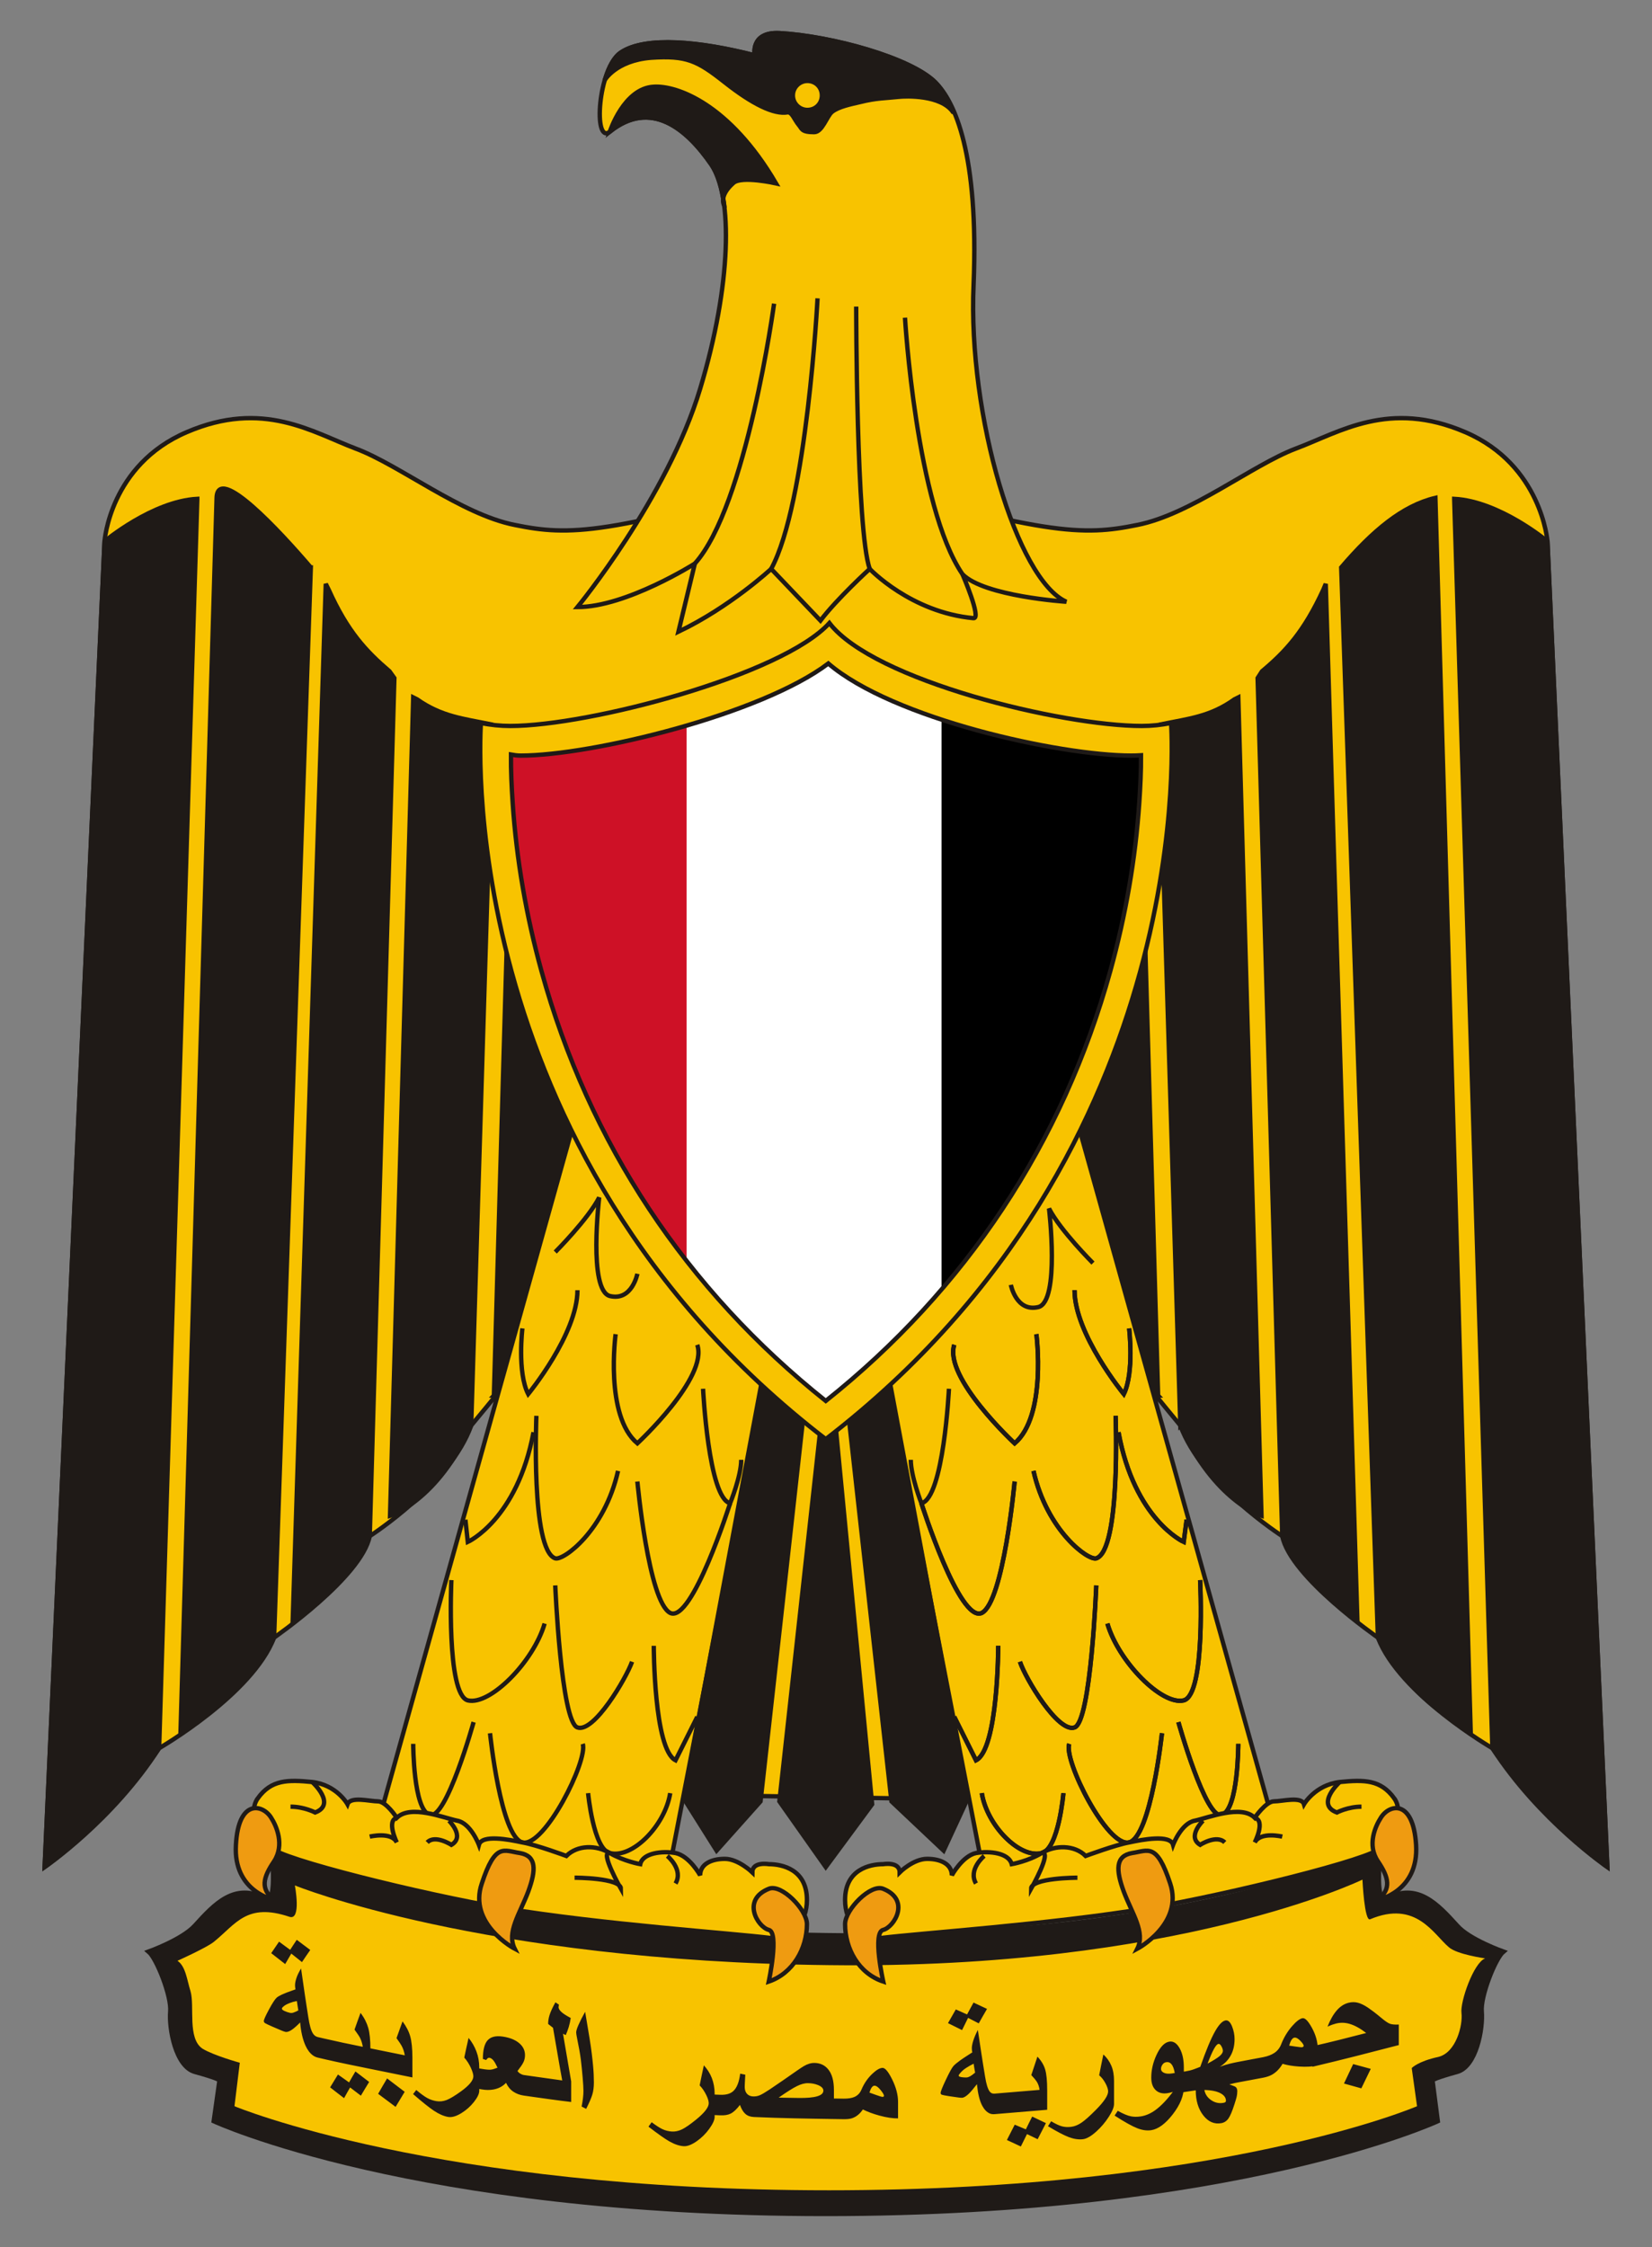 <?xml version="1.0" encoding="UTF-8"?>
<!DOCTYPE svg PUBLIC "-//W3C//DTD SVG 1.1//EN" "http://www.w3.org/Graphics/SVG/1.1/DTD/svg11.dtd">
<!-- Creator: CorelDRAW -->
<svg xmlns="http://www.w3.org/2000/svg" xml:space="preserve" width="125mm" height="170mm" shape-rendering="geometricPrecision" text-rendering="geometricPrecision" image-rendering="optimizeQuality" fill-rule="evenodd" clip-rule="evenodd"
viewBox="0 0 1.25e+007 1.7e+007"
 xmlns:xlink="http://www.w3.org/1999/xlink"
 version="1.1">
 <rect x="0" y="0" width="1.25e+007" height="1.7e+007" fill="#808080" stroke="none"/>
 <defs>
    <clipPath id="id0">
     <path d="M8.63351e+006 5.71419e+006c-24600,1540 -49320,2310 -74220,2310 -543320,0 -1.80532e+006,-278760 -2.29174e+006,-696690 -509520,386070 -1.79231e+006,696690 -2.32684e+006,696690 -25070,0 -49840,-3070 -74390,-7570 -1240,121770 5090,247990 12650,362790 28280,429090 103540,859700 217800,1.27405e+006 359680,1.30412e+006 1.09587e+006,2.41239e+006 2.15141e+006,3.2531e+006 1.05645e+006,-841400 1.79343e+006,-1.9507e+006 2.15393e+006,-3.25575e+006 114440,-414300 189940,-844870 218490,-1.27394e+006 7470,-112460 13760,-235680 12910,-354990z"/>
    </clipPath>
 </defs>
 <g id="Layer_x0020_1">
  <polygon fill="#F8C300" stroke="#1F1A17" stroke-width="33020" points="5.13389e+006,1.35778e+007 7.24355e+006,1.36138e+007 6.61245e+006,1.03682e+007 5.92726e+006,1.03502e+007 "/>
  <path fill="#F8C300" stroke="#1F1A17" stroke-width="33020" d="M8.1306e+006 9.76128e+006c124270,208350 800480,1.02346e+006 800480,1.02346e+006 160830,445930 771250,837040 771250,837040 62140,310690 723720,767590 723720,767590 164490,431310 866280,837030 866280,837030 394770,566560 869940,899180 869940,899180l-453240 -1.00298e+007c0,0 -43870,-577520 -621390,-826070 -577520,-248550 -950350,0 -1.28297e+006,124280 -328960,124270 -793170,497100 -1.1989e+006,577520 -413040,84060 -701800,84060 -2.3576e+006,-413040 -1.65214e+006,497100 -1.9409e+006,497100 -2.35394e+006,413040 -405730,-80420 -869940,-453250 -1.20256e+006,-577520 -328960,-124280 -701790,-372830 -1.27931e+006,-124280 -581180,248550 -621390,826070 -621390,826070l-453240 1.00298e+007c0,0 475170,-332620 866280,-899180 0,0 705450,-405720 869940,-837030 0,0 661580,-456900 723720,-767590 0,0 610420,-391110 767590,-837040 0,0 679870,-815110 804140,-1.02346e+006l3.7612e+006 0z"/>
  <path fill="#1F1A17" stroke="#1F1A17" stroke-width="33020" d="M1.12923e+007 1.32264e+007c354560,548280 869940,899180 869940,899180l-453240 -1.00298e+007c0,0 -361870,-303380 -705460,-321650l0 3650 288760 9.44866e+006z"/>
  <path fill="#1F1A17" stroke="#1F1A17" stroke-width="33020" d="M1.01483e+007 4.29312e+006c237590,-277790 464210,-467860 712760,-526350l266830 9.32439e+006c0,0 -453240,-208340 -701800,-701790l-277790 -8.09625e+006z"/>
  <path fill="#1F1A17" stroke="#1F1A17" stroke-width="33020" d="M9.70233e+006 1.16218e+007l-186420 -6.49162e+006 32900 -51170c179100,-149870 318000,-299730 464210,-617730l18270 -43860c78300,2.61791e+006 161260,5.22649e+006 239580,7.84439e+006 -199890,-186170 -388470,-306110 -568540,-640010z"/>
  <path fill="#1F1A17" stroke="#1F1A17" stroke-width="33020" d="M8.93108e+006 1.07847e+007l-160830 -5.28175e+006 10970 -21930c212000,-43860 376480,-58480 559240,-190070l29240 -14620 175450 6.19189e+006c0,0 -358200,-113310 -614070,-683520z"/>
  <path fill="#1F1A17" stroke="#1F1A17" stroke-width="33020" d="M8.76294e+006 1.05581e+007l-135240 -4.72251e+006 -10960 -21930c-328970,168140 -877250,62140 -877250,62140l391110 3.88546e+006c124270,248560 632340,796840 632340,796840z"/>
  <g id="_68642960">
   <path id="_68409912" fill="#1F1A17" stroke="#1F1A17" stroke-width="33020" d="M1.20401e+006 1.32264e+007c-350900,548280 -866280,899180 -866280,899180l453240 -1.00298e+007c0,0 361870,-303380 701800,-321650l0 3650 -288760 9.44866e+006z"/>
   <path id="_68983424" fill="#1F1A17" stroke="#1F1A17" stroke-width="33020" d="M2.35174e+006 4.29312e+006c-237590,-277790 -705310,-781550 -712760,-526350 -91110,3.11896e+006 -182290,6.23199e+006 -273440,9.35094e+006 280260,-203550 588680,-481580 708410,-728340l277790 -8.09625e+006z"/>
   <path id="_68984048" fill="#1F1A17" stroke="#1F1A17" stroke-width="33020" d="M2.79767e+006 1.16218e+007l186420 -6.49162e+006 -36550 -51170c-175450,-149870 -318010,-299730 -460560,-617730l-21930 -43860 -250800 7.86093e+006c214130,-179590 376260,-288420 583420,-656550z"/>
   <path id="_69312520" fill="#1F1A17" stroke="#1F1A17" stroke-width="33020" d="M3.56526e+006 1.07847e+007l160830 -5.28175e+006 -7310 -21930c-212000,-43860 -376480,-58480 -562900,-190070l-29240 -14620 -175450 6.19189e+006c0,0 361860,-113310 614070,-683520z"/>
   <path id="_68643320" fill="#1F1A17" stroke="#1F1A17" stroke-width="33020" d="M3.73706e+006 1.05581e+007l135240 -4.72251e+006 10960 -21930c328970,168140 877250,62140 877250,62140l-391110 3.88546e+006c-124270,248560 -632340,796840 -632340,796840z"/>
  </g>
  <path fill="#1F1A17" stroke="#1F1A17" stroke-width="33020" d="M6.24817e+006 1.675e+007c3.12153e+006,0 4.63113e+006,-701800 4.63113e+006,-701800l-40210 -310690c0,0 25590,-18280 186420,-62140 146200,-40210 197380,-328970 186410,-456900 -10970,-113310 102350,-402070 164480,-453240 0,0 -259510,-91380 -350890,-197380 -149870,-164490 -299730,-328970 -537320,-204690 -91380,47520 -40200,-383800 -40200,-383800 0,0 -1.42187e+006,701800 -4.19251e+006,661590 -2.77063e+006,-40200 -4.20347e+006,-661590 -4.20347e+006,-661590 0,0 51180,431320 -40200,383800 -237590,-124280 -387450,40200 -537320,204690 -95030,106000 -350890,197380 -350890,197380 62130,51170 175450,339930 164480,453240 -10970,127930 40210,416690 186410,456900 160830,43860 186420,62140 186420,62140l-43860 310690c0,0 1.50959e+006,701800 4.63112e+006,701800z"/>
  <path fill="#F8C300" d="M6.2701e+006 1.65709e+007c2.97533e+006,0 4.45203e+006,-636000 4.45203e+006,-636000l-40210 -288760c0,0 47520,-51170 201030,-84070 135250,-32900 186420,-241240 175450,-332620 -10960,-84070 91380,-380140 179110,-413040 0,0 -212000,-29240 -274140,-84070 -116970,-98690 -248560,-358210 -595800,-212000 -43860,21930 -58480,-299720 -58480,-299720 0,0 -1.39628e+006,679860 -4.03533e+006,646960 -2.63905e+006,-29240 -4.04264e+006,-603100 -4.04264e+006,-603100 0,0 51170,266830 -40210,237590 -325310,-109660 -405720,54820 -573860,190060 -54830,43870 -274140,142560 -274140,142560 62140,40200 73100,149860 98690,230270 32890,113320 -25590,358210 91380,434970 84070,51170 281450,106000 281450,106000l-40210 328970c0,0 1.52056e+006,636000 4.49588e+006,636000z"/>
  <path fill="#F8C300" stroke="#1F1A17" stroke-width="33020" d="M8.04653e+006 8.10914e+006l1.57173e+006 5.62168e+006c0,0 -1.23911e+006,456900 -2.18946e+006,372830l-785870 -4.05361e+006 1.4036e+006 -1.9409e+006z"/>
  <path fill="none" stroke="#1F1A17" stroke-width="33020" d="M8.54363e+006 1.005e+007c0,0 40210,332630 -40210,497110 0,0 -372820,-453240 -372820,-785870"/>
  <path fill="none" stroke="#1F1A17" stroke-width="33020" d="M8.54363e+006 1.005e+007c0,0 40210,332630 -40210,497110 0,0 -372820,-453240 -372820,-785870"/>
  <path fill="none" stroke="#1F1A17" stroke-width="33020" d="M7.84184e+006 1.00939e+007c0,0 80410,617720 -164490,826070 0,0 -537310,-497110 -456900,-745660"/>
  <path fill="none" stroke="#1F1A17" stroke-width="33020" d="M7.84184e+006 1.00939e+007c0,0 80410,617720 -164490,826070 0,0 -537310,-497110 -456900,-745660"/>
  <path fill="none" stroke="#1F1A17" stroke-width="33020" d="M7.18025e+006 1.05069e+007c0,0 -40210,826080 -208350,866280 0,0 -80410,-204690 -80410,-328960"/>
  <path fill="none" stroke="#1F1A17" stroke-width="33020" d="M8.9786e+006 1.14975e+007l-21930 168140c0,0 -372830,-168140 -493450,-829730"/>
  <path fill="none" stroke="#1F1A17" stroke-width="33020" d="M8.9786e+006 1.14975e+007l-21930 168140c0,0 -372830,-168140 -493450,-829730"/>
  <path fill="none" stroke="#1F1A17" stroke-width="33020" d="M7.8199e+006 1.11283e+007c102350,453240 413040,679860 475180,661580 186410,-62130 146210,-1.07828e+006 146210,-1.07828e+006"/>
  <path fill="none" stroke="#1F1A17" stroke-width="33020" d="M7.8199e+006 1.11283e+007c102350,453240 413040,679860 475180,661580 186410,-62130 146210,-1.07828e+006 146210,-1.07828e+006"/>
  <path fill="none" stroke="#1F1A17" stroke-width="33020" d="M7.67735e+006 1.12087e+007c0,0 -84070,910140 -248550,994210 -168140,80420 -456900,-829730 -456900,-829730"/>
  <path fill="none" stroke="#1F1A17" stroke-width="33020" d="M7.67735e+006 1.12087e+007c0,0 -84070,910140 -248550,994210 -168140,80420 -456900,-829730 -456900,-829730"/>
  <path fill="none" stroke="#1F1A17" stroke-width="33020" d="M8.29508e+006 1.19946e+007c0,0 -40210,1.03441e+006 -164480,1.07462e+006 -124280,43860 -372830,-372830 -413040,-497100"/>
  <path fill="none" stroke="#1F1A17" stroke-width="33020" d="M8.29508e+006 1.19946e+007c0,0 -40210,1.03441e+006 -164480,1.07462e+006 -124280,43860 -372830,-372830 -413040,-497100"/>
  <path fill="none" stroke="#1F1A17" stroke-width="33020" d="M7.55308e+006 1.24515e+007c0,0 0,782210 -168140,866280l-164490 -328960"/>
  <path fill="none" stroke="#1F1A17" stroke-width="33020" d="M7.55308e+006 1.24515e+007c0,0 0,782210 -168140,866280l-164490 -328960"/>
  <path fill="none" stroke="#1F1A17" stroke-width="33020" d="M9.3697e+006 1.31935e+007c0,0 0,497100 -124270,537310 -120620,43860 -328970,-701800 -328970,-701800"/>
  <path fill="none" stroke="#1F1A17" stroke-width="33020" d="M9.3697e+006 1.31935e+007c0,0 0,497100 -124270,537310 -120620,43860 -328970,-701800 -328970,-701800"/>
  <path fill="none" stroke="#1F1A17" stroke-width="33020" d="M8.79218e+006 1.31131e+007c0,0 -84060,782210 -248550,826080 -164480,40200 -497100,-621390 -453240,-745660"/>
  <path fill="none" stroke="#1F1A17" stroke-width="33020" d="M8.79218e+006 1.31131e+007c0,0 -84060,782210 -248550,826080 -164480,40200 -497100,-621390 -453240,-745660"/>
  <path fill="none" stroke="#1F1A17" stroke-width="33020" d="M8.04653e+006 1.35663e+007c0,0 -36560,424000 -164490,453240 -164480,43860 -413030,-204690 -453240,-453240"/>
  <path fill="none" stroke="#1F1A17" stroke-width="33020" d="M8.04653e+006 1.35663e+007c0,0 -36560,424000 -164490,453240 -164480,43860 -413030,-204690 -453240,-453240"/>
  <path fill="none" stroke="#1F1A17" stroke-width="33020" d="M9.08094e+006 1.19544e+007c0,0 43870,866280 -124270,910140 -164490,40210 -493450,-292410 -577520,-581170"/>
  <path fill="none" stroke="#1F1A17" stroke-width="33020" d="M9.08094e+006 1.19544e+007c0,0 43870,866280 -124270,910140 -164490,40210 -493450,-292410 -577520,-581170"/>
  <g id="_72092440">
   <path id="_71770896" fill="#F8C300" stroke="#1F1A17" stroke-width="33020" d="M1.05503e+007 1.36065e+007c84070,120620 -40210,288760 -102340,372830 -62140,84070 -1.14042e+006,350900 -1.75815e+006,456900 -749310,124280 -1.73987e+006,190070 -2.02863e+006,226620 -164480,18280 -266830,-124270 -266830,-288760 0,-230270 186410,-270480 288760,-270480 0,0 124280,-21930 124280,62140 0,0 102340,-102350 208340,-102350 102350,0 186420,40210 186420,124280 0,0 80410,-146210 182760,-168140 106000,-18280 248550,0 270480,84070 0,0 124280,-21930 226620,-84070 102350,-62140 248560,-62140 332620,21930 0,0 226630,-84070 328970,-102340 102350,-21940 310690,-62140 332620,18270 0,0 62140,-164480 164490,-182760 102340,-21930 350900,-124270 453240,-21930 0,0 84070,-124280 146210,-124280 62140,0 208340,-40200 226620,21940 0,0 84070,-146210 270480,-168140 186420,-18280 310700,-18280 413040,124270z"/>
   <path id="_68328952" fill="#EF9B11" stroke="#1F1A17" stroke-width="33020" d="M1.0448e+007 1.37528e+007c-40210,62140 -106000,204690 -21940,328970 84070,124270 102350,208340 0,292410 0,0 310700,-62130 288760,-416690 -21930,-350900 -204690,-307030 -266820,-204690z"/>
   <path id="_72083592" fill="#EF9B11" stroke="#1F1A17" stroke-width="33020" d="M8.56556e+006 1.40196e+007c-124270,21930 -124270,124280 -62140,292420 62140,164480 164490,307030 102350,431310 0,0 350900,-186420 248550,-493450 -102340,-310690 -164480,-248560 -288760,-230280z"/>
   <path id="_43333472" fill="#EF9B11" stroke="#1F1A17" stroke-width="33020" d="M6.68314e+006 1.42901e+007c-95030,-40200 -288760,157180 -288760,266830 0,186420 102350,372830 288760,434970 0,0 -84070,-372830 0,-391100 84070,-21940 208350,-226630 0,-310700z"/>
  </g>
  <g id="_43614352">
   <path id="_71898952" fill="none" stroke="#1F1A17" stroke-width="33020" d="M1.01373e+007 1.34823e+007c0,0 -186410,168140 -21930,230270 0,0 84070,-43860 186420,-43860"/>
   <path id="_66995016" fill="none" stroke="#1F1A17" stroke-width="33020" d="M9.70233e+006 1.38953e+007c0,0 -164490,-40200 -208350,43870 0,0 84070,-164490 0,-186420"/>
   <path id="_44279976" fill="none" stroke="#1F1A17" stroke-width="33020" d="M9.10288e+006 1.37747e+007c0,0 -124280,120620 -21940,182760 0,0 124280,-80410 186420,-18270"/>
   <path id="_44571512" fill="none" stroke="#1F1A17" stroke-width="33020" d="M8.15253e+006 1.4206e+007c0,0 -350900,0 -350900,84070 0,0 164480,-288760 80410,-270480"/>
   <path id="_70075752" fill="none" stroke="#1F1A17" stroke-width="33020" d="M7.44707e+006 1.40415e+007c0,0 -124270,102350 -62130,208350"/>
  </g>
  <path fill="#F8C300" stroke="#1F1A17" stroke-width="33020" d="M4.44982e+006 8.10914e+006l-1.57173e+006 5.62168e+006c0,0 1.24276e+006,456900 2.19311e+006,372830l785870 -4.05361e+006 -1.40725e+006 -1.9409e+006z"/>
  <path fill="none" stroke="#1F1A17" stroke-width="33020" d="M4.20127e+006 9.47252e+006c0,0 248550,-248550 332620,-413030 0,0 -84070,701790 80410,745660 168140,40200 208350,-168140 208350,-168140"/>
  <path fill="none" stroke="#1F1A17" stroke-width="33020" d="M3.95271e+006 1.005e+007c0,0 -40200,332630 43870,497110 0,0 372820,-453240 372820,-785870"/>
  <path fill="none" stroke="#1F1A17" stroke-width="33020" d="M4.65816e+006 1.00939e+007c0,0 -84060,617720 164490,826070 0,0 537310,-497110 453240,-745660"/>
  <path fill="none" stroke="#1F1A17" stroke-width="33020" d="M5.31975e+006 1.05069e+007c0,0 40210,826080 204690,866280 0,0 84070,-204690 84070,-328960"/>
  <path fill="none" stroke="#1F1A17" stroke-width="33020" d="M3.5214e+006 1.14975e+007l18280 168140c0,0 372830,-168140 497100,-829730"/>
  <path fill="none" stroke="#1F1A17" stroke-width="33020" d="M4.67644e+006 1.11283e+007c-102340,453240 -413040,679860 -475170,661580 -186420,-62130 -142560,-1.07828e+006 -142560,-1.07828e+006"/>
  <path fill="none" stroke="#1F1A17" stroke-width="33020" d="M4.82265e+006 1.12087e+007c0,0 84070,910140 248550,994210 164480,80420 453240,-829730 453240,-829730"/>
  <path fill="none" stroke="#1F1A17" stroke-width="33020" d="M4.20127e+006 1.19946e+007c0,0 43860,1.03441e+006 168130,1.07462e+006 124280,43860 369180,-372830 413040,-497100"/>
  <path fill="none" stroke="#1F1A17" stroke-width="33020" d="M4.94692e+006 1.24515e+007c0,0 0,782210 164490,866280l164480 -328960"/>
  <path fill="none" stroke="#1F1A17" stroke-width="33020" d="M3.12664e+006 1.31935e+007c0,0 0,497100 124280,537310 124270,43860 332620,-701800 332620,-701800"/>
  <path fill="none" stroke="#1F1A17" stroke-width="33020" d="M3.70782e+006 1.31131e+007c0,0 80410,782210 244890,826080 168140,40200 497110,-621390 456900,-745660"/>
  <path fill="none" stroke="#1F1A17" stroke-width="33020" d="M4.44982e+006 1.35663e+007c0,0 40210,424000 164480,453240 168140,43860 416690,-204690 456900,-453240"/>
  <path fill="none" stroke="#1F1A17" stroke-width="33020" d="M3.4154e+006 1.19544e+007c0,0 -40210,866280 124280,910140 168140,40210 497100,-292410 581170,-581170"/>
  <path fill="#F8C300" stroke="#1F1A17" stroke-width="33020" d="M1.94967e+006 1.36065e+007c-84070,120620 40210,288760 102340,372830 62140,84070 1.13677e+006,350900 1.75815e+006,456900 749310,124280 1.73987e+006,190070 2.02498e+006,226620 164480,18280 270480,-124270 270480,-288760 0,-230270 -186410,-270480 -288760,-270480 0,0 -124280,-21930 -124280,62140 0,0 -106000,-102350 -208340,-102350 -102350,0 -186420,40210 -186420,124280 0,0 -80410,-146210 -186410,-168140 -102350,-18280 -248550,0 -266830,84070 0,0 -124280,-21930 -230280,-84070 -102340,-62140 -244900,-62140 -328960,21930 0,0 -226630,-84070 -332630,-102340 -102340,-21940 -307030,-62140 -328960,18270 0,0 -62140,-164480 -164490,-182760 -106000,-21930 -350900,-124270 -456900,-21930 0,0 -80410,-124280 -142550,-124280 -62140,0 -208340,-40200 -230280,21940 0,0 -80410,-146210 -266820,-168140 -186420,-18280 -310700,-18280 -413040,124270z"/>
  <path fill="#EF9B11" stroke="#1F1A17" stroke-width="33020" d="M2.05201e+006 1.37528e+007c40210,62140 102350,204690 21940,328970 -84070,124270 -106010,208340 0,292410 0,0 -310700,-62130 -288760,-416690 18270,-350900 204690,-307030 266820,-204690z"/>
  <path fill="#EF9B11" stroke="#1F1A17" stroke-width="33020" d="M3.93444e+006 1.40196e+007c124270,21930 124270,124280 62140,292420 -62140,164480 -164490,307030 -102350,431310 0,0 -354550,-186420 -248550,-493450 102340,-310690 164480,-248560 288760,-230280z"/>
  <path fill="#EF9B11" stroke="#1F1A17" stroke-width="33020" d="M5.81686e+006 1.42901e+007c95030,-40200 288760,157180 288760,266830 0,186420 -106000,372830 -288760,434970 0,0 80410,-372830 0,-391100 -84070,-21940 -208350,-226630 0,-310700z"/>
  <g id="_44073040">
   <path id="_70052560" fill="none" stroke="#1F1A17" stroke-width="33020" d="M2.36271e+006 1.34823e+007c0,0 186410,168140 21930,230270 0,0 -84070,-43860 -186420,-43860"/>
   <path id="_69026712" fill="none" stroke="#1F1A17" stroke-width="33020" d="M2.79767e+006 1.38953e+007c0,0 164490,-40200 204690,43870 0,0 -80410,-164490 0,-186420"/>
   <path id="_68621416" fill="none" stroke="#1F1A17" stroke-width="33020" d="M3.39712e+006 1.37747e+007c0,0 124280,120620 18280,182760 0,0 -124280,-80410 -182760,-18270"/>
   <path id="_69148424" fill="none" stroke="#1F1A17" stroke-width="33020" d="M4.34747e+006 1.4206e+007c0,0 350900,0 350900,84070 0,0 -164480,-288760 -84070,-270480"/>
   <path id="_44086960" fill="none" stroke="#1F1A17" stroke-width="33020" d="M5.04927e+006 1.40415e+007c0,0 124280,102350 62140,208350"/>
  </g>
  <g id="_45085144">
   <polygon id="_44185904" fill="#1F1A17" stroke="#1F1A17" stroke-width="33020" points="5.773e+006,1.04046e+007 5.17355e+006,1.36065e+007 5.4221e+006,1.40013e+007 5.75472e+006,1.36285e+007 6.08369e+006,1.06714e+007 5.95941e+006,1.04448e+007 "/>
   <polygon id="_66788416" fill="#1F1A17" stroke="#1F1A17" stroke-width="33020" points="6.72335e+006,1.04046e+007 7.3228e+006,1.36065e+007 7.14004e+006,1.40013e+007 6.74528e+006,1.36285e+007 6.41631e+006,1.06714e+007 6.54059e+006,1.04448e+007 "/>
   <polygon id="_43998616" fill="#1F1A17" stroke="#1F1A17" stroke-width="33020" points="5.89727e+006,1.36285e+007 6.24817e+006,1.41256e+007 6.59907e+006,1.36504e+007 6.2701e+006,1.02438e+007 "/>
  </g>
  <path fill="#F8C300" stroke="#1F1A17" stroke-width="33020" d="M7.36666e+006 4.67692e+006c62140,3650 -84070,-332630 -84070,-332630 164480,168140 785870,208350 785870,208350 -372830,-164480 -745660,-1.40725e+006 -701800,-2.3978e+006 40210,-994210 -142550,-1.38532e+006 -288760,-1.53153e+006 -186410,-186410 -785870,-350900 -1.18063e+006,-372830 -222960,-10960 -186410,168140 -186410,168140 -413040,-106000 -826070,-146210 -1.01249e+006,-21930 -175450,116970 -212000,701800 -84070,599450 310690,-248550 581180,-21930 767590,248550 164490,237590 153520,910150 -84070,1.69601e+006 -248550,826070 -928420,1.65215e+006 -928420,1.65215e+006 369180,0 888220,-328970 888220,-328970l-124280 515380c391100,-186410 701800,-475170 701800,-475170l372830 391100c124270,-164480 372820,-391100 372820,-391100 0,0 310700,328960 785870,372830z"/>
  <path fill="none" stroke="#1F1A17" stroke-width="33020" d="M5.85707e+006 2.29739e+006c0,0 -208350,1.53152e+006 -599450,1.96649e+006"/>
  <path fill="none" stroke="#1F1A17" stroke-width="33020" d="M6.18603e+006 2.25718e+006c0,0 -80410,1.5498e+006 -350890,2.04691e+006"/>
  <path fill="none" stroke="#1F1A17" stroke-width="33020" d="M6.47845e+006 2.31932e+006c0,0 0,1.69601e+006 102340,1.98477e+006"/>
  <path fill="none" stroke="#1F1A17" stroke-width="33020" d="M6.84762e+006 2.40339e+006c0,0 84070,1.42552e+006 434970,1.9409e+006"/>
  <path fill="#1F1A17" stroke="#1F1A17" stroke-width="33020" d="M5.48058e+006 1.55539e+006c-18270,-135250 -51170,-241250 -98690,-310700 -186410,-270480 -456900,-497100 -767590,-248550 0,0 106000,-328970 332620,-339930 175450,-10970 573870,131590 924770,731040 0,0 -259520,-58490 -321660,-3660 -116960,102350 -69450,171800 -69450,171800z"/>
  <path fill="#1F1A17" stroke="#1F1A17" stroke-width="33020" d="M4.58141e+006 590420c25580,-84070 65790,-160830 116960,-193730 186420,-124280 599450,-84070 1.01249e+006,21930 0,0 -36550,-179100 186410,-168140 394760,21930 994220,186420 1.18063e+006,372830 43860,47520 95040,116970 138900,222970l-7310 0c-91380,-127930 -350900,-120620 -413040,-113310 -98690,10960 -160830,7310 -292410,40200 -62140,14630 -157180,32900 -208350,73110 -40210,32900 -73100,153520 -135240,153520 -98690,0 -91380,-25590 -116970,-54830 -32890,-40210 -51170,-98690 -84070,-95040 -102340,18280 -266830,-62130 -475170,-226620 -208350,-164480 -288760,-204690 -559250,-186410 -266830,21930 -350890,171790 -350890,171790l7310 -18270z"/>
  <path fill="#F8C300" stroke="#1F1A17" stroke-width="33020" d="M6.10928e+006 831660c62130,0 109650,-47520 109650,-109660 0,-62140 -47520,-109650 -109650,-109650 -58490,0 -109660,47510 -109660,109650 0,62140 51170,109660 109660,109660z"/>
  <path fill="none" stroke="#1F1A17" stroke-width="33020" d="M8.2701e+006 9.55619e+006c0,0 -248560,-248550 -332630,-413040 0,0 84070,701800 -80410,745660 -168140,40210 -208350,-168140 -208350,-168140"/>
  <g id="_44223872">
   <path id="_66795168" fill="#F8C300" stroke="#1F1A17" stroke-width="33020" d="M6.24812e+006 1.08879e+007c2.85798e+006,-2.19816e+006 2.6129e+006,-5.41809e+006 2.6129e+006,-5.41809e+006 -75410,15080 -147050,22620 -222460,22620 -599490,0 -2.02934e+006,-342960 -2.36289e+006,-778580 -357330,394290 -1.8185e+006,778580 -2.41423e+006,778580 -75410,0 -150810,-7540 -222450,-22620 0,0 -248850,3.21993e+006 2.60913e+006,5.41809e+006z"/>
   <path id="_44200944" fill="white" d="M8.63351e+006 5.71419e+006c-24600,1540 -49320,2310 -74220,2310 -543320,0 -1.80532e+006,-278760 -2.29174e+006,-696690 -509520,386070 -1.79231e+006,696690 -2.32684e+006,696690 -25070,0 -49840,-3070 -74390,-7570 -1240,121770 5090,247990 12650,362790 28280,429090 103540,859700 217800,1.27405e+006 359680,1.30412e+006 1.09587e+006,2.41239e+006 2.15141e+006,3.2531e+006 1.05645e+006,-841400 1.79343e+006,-1.9507e+006 2.15393e+006,-3.25575e+006 114440,-414300 189940,-844870 218490,-1.27394e+006 7470,-112460 13760,-235680 12910,-354990z"/>
   <g clip-path="url(#id0)">
    <g>
     <g>
      <rect id="_43809040" fill="#CE1126" transform="matrix(9.65373E-015 -0.299 0.39 8.47067E-015 3.13137E+006 1.13763E+007)" width="2.38125e+007" height="5.29167e+006"/>
      <rect id="_44073968" fill="white" transform="matrix(9.65373E-015 -0.299 0.365 7.91609E-015 5.19534E+006 1.13763E+007)" width="2.38125e+007" height="5.29167e+006"/>
      <rect id="_43612568" fill="black" transform="matrix(9.65373E-015 -0.299 0.411 8.92097E-015 7.12418E+006 1.13763E+007)" width="2.38125e+007" height="5.29167e+006"/>
     </g>
    </g>
   </g>
   <path fill="none" stroke="#1F1A17" stroke-width="33020" d="M8.63351e+006 5.71419e+006c-24600,1540 -49320,2310 -74220,2310 -543320,0 -1.80532e+006,-278760 -2.29174e+006,-696690 -509520,386070 -1.79231e+006,696690 -2.32684e+006,696690 -25070,0 -49840,-3070 -74390,-7570 -1240,121770 5090,247990 12650,362790 28280,429090 103540,859700 217800,1.27405e+006 359680,1.30412e+006 1.09587e+006,2.41239e+006 2.15141e+006,3.2531e+006 1.05645e+006,-841400 1.79343e+006,-1.9507e+006 2.15393e+006,-3.25575e+006 114440,-414300 189940,-844870 218490,-1.27394e+006 7470,-112460 13760,-235680 12910,-354990z"/>
  </g>
  <path fill="#1F1A17" fill-rule="nonzero" d="M2.34758e+006 1.47528e+007c-21470,30420 -42090,61040 -62700,91810 -27480,-21590 -54090,-43020 -80730,-64440 -15440,26690 -30900,53050 -46360,79400 -35210,-27380 -70420,-55080 -105630,-82630 19750,-29080 39510,-57990 59260,-86900 27470,20580 55810,41150 84150,61730 16330,-25170 32630,-50670 49810,-75840 33500,25520 67860,51190 102200,76870zm132250 831830c-24900,-5780 -49800,-11650 -74720,-17340 -13710,-3140 -26690,-9090 -37780,-17180 -22400,-16360 -41070,-41220 -55820,-73800 -20450,-45130 -34350,-103550 -40350,-175130 -25780,26340 -46480,43910 -60990,54060 -20690,14490 -37790,20180 -52380,16840 -6860,-1570 -16340,-4890 -27490,-9690 -23190,-9980 -46480,-19660 -69550,-29770 -29300,-12830 -48030,-21890 -54970,-26180 -6780,-4210 -9430,-9540 -9430,-16490 0,-10200 13290,-39410 39490,-88080 26160,-48590 45700,-77690 57540,-88250 8750,-7790 25780,-17520 50660,-28230 14610,-6270 34510,-14370 61840,-23810 9590,-3310 19760,-7320 30060,-10710 -1730,-5770 -1750,-11220 -2580,-16840 -870,-5760 -870,-11050 -870,-15980 0,-14450 3800,-31680 10310,-52360 6350,-20130 18050,-44550 35220,-73130 8580,61560 18040,123290 26620,184660 8570,61390 19030,123110 28340,184850 8720,57770 19840,98380 34350,121580 9520,15220 21480,24450 37780,28220 24900,5750 49820,11560 74720,17340 0,51860 0,103730 0,155420zm-222430 -374590c-4290,-23820 -7730,-47270 -11170,-70920 -12020,2720 -22390,4580 -29180,6630 -20670,6260 -37070,12690 -49820,19390 -9560,5010 -17140,10580 -23190,15810 -7680,6660 -11160,12080 -11160,16150 0,5450 6820,11390 19760,17340 13660,6280 26610,10570 39500,13620 8570,2030 17250,1960 26630,-860 8660,-2610 21460,-8330 38630,-17160zm545320 442610c-119360,-24150 -238730,-48300 -358100,-76190 0,-51680 0,-103550 0,-155400 99620,23120 200080,44200 300570,64430 -4290,-26860 -11830,-50270 -22320,-70390 -5800,-11150 -19760,-30940 -40370,-59680 14590,-42160 30060,-84350 45510,-126690 29190,38270 47760,76300 58400,113600 10810,37840 16310,91480 16310,161010 0,49840 0,99650 0,149310zm-9440 98620c-21460,34520 -42080,69030 -62690,103890 -27480,-20740 -54960,-41660 -81580,-62240 -15450,27040 -30920,53750 -45510,80940 -35210,-26510 -70420,-54060 -105630,-81620 19740,-32300 39490,-64780 59250,-97250 27470,19880 55810,39950 84160,59680 15450,-27720 31770,-55260 48090,-82820 34350,26370 68700,52730 103910,79420zm327190 -34180c-119370,-24150 -238740,-48450 -358110,-72610 0,-51860 0,-103730 0,-155410 99620,20060 200100,40640 300580,60870 -4300,-26860 -12450,-50110 -23190,-70570 -5580,-10660 -18890,-30940 -39510,-59510 14610,-42170 30060,-84510 45520,-126860 28350,38270 48080,76210 58400,113770 10270,37410 16310,91310 16310,161030 0,49810 0,99640 0,149290zm-58390 108820c-23180,38100 -46370,76010 -68700,113940 -44650,-32830 -88460,-65810 -132250,-98790 22330,-38950 44650,-77720 67830,-116480 43810,33660 88460,67500 133120,101330zm564200 -8160c0,23130 -13730,51540 -40340,85200 -26620,33670 -57730,61270 -93620,83480 -39670,24550 -72980,34500 -101330,29590 -33490,-5790 -69500,-21530 -108200,-47270 -33420,-22200 -85890,-63940 -157170,-125670 7740,-10190 15470,-20570 24050,-30930 34360,28910 61900,48870 83290,60700 20680,11450 42990,19130 67860,23470 25780,4480 52500,1970 79000,-8510 25870,-10250 61960,-31800 107350,-64610 62810,-45400 94470,-83490 94470,-114100 0,-15130 -6040,-36220 -18030,-62920 -13760,-30590 -30920,-57130 -50680,-79230 10310,-49660 21470,-99320 32630,-148780 25770,31100 45160,65270 59260,102350 14230,37390 21460,77900 21460,121920 0,58480 0,116820 0,175310zm421670 48640c-28340,-3920 -56690,-7990 -84160,-11900 -30920,-4420 -56760,-14350 -79860,-29760 -23260,-15520 -41220,-37590 -54970,-66820 -24900,26860 -57550,44040 -97040,50840 -26610,4570 -54980,4440 -85870,-860 -20620,-3540 -40370,-6970 -60110,-10370 0,-51690 0,-103550 0,-155420 19740,3410 39490,6850 60110,10380 31760,5460 54130,7200 66980,5940 12890,-1270 30050,-6450 51530,-14960 -11170,-23800 -21000,-41840 -29200,-52540 -10700,-13960 -21470,-21020 -32640,-22610 -4270,-610 -7630,690 -11160,2730 -4180,2380 -7730,7120 -12890,14260 -8580,-2710 -17170,-5260 -24900,-7810 0,-68870 12430,-115780 36070,-141650 23590,-25820 60950,-35400 112500,-28050 53220,7590 94380,23740 124530,48630 30810,25440 45520,55770 45520,91990 0,19550 -3820,37230 -12030,54070 -8110,16660 -23180,38440 -44670,66160 5160,7990 12070,14560 21490,20060 9460,5540 18040,8990 26610,10200 27480,3880 55820,7980 84160,12060 0,51860 0,103730 0,155430zm273950 36560c-104770,-12420 -209550,-27390 -314320,-42180 0,-51860 0,-103720 0,-155590 81590,11570 164030,23310 246480,34690 -12030,-66130 -24050,-132640 -35210,-198940 -11150,-66140 -23190,-132800 -34360,-199290 -12880,-9690 -24900,-19380 -36930,-29080 0,-22450 3550,-44700 10310,-66480 8670,-27860 24050,-60020 44660,-97090 8590,5770 17180,11560 26630,17500 0,2220 -1830,8060 -2590,17860 -960,12380 7920,25830 24040,39960 13920,12210 36930,26700 67860,43200 -3440,23980 -8560,47120 -15470,69700 -6810,22300 -14590,42350 -22330,59690 -6870,-3220 -13740,-6800 -20600,-10200 10300,60190 20610,120390 30910,180420 10310,60170 20620,120210 30920,180410 0,51870 0,103730 0,155420zm171750 -147430c0,34000 -3870,64750 -12020,91830 -8140,26990 -24050,62910 -46380,107630 -12030,-5960 -23190,-11730 -34340,-17690 9440,-47780 13740,-86910 13740,-117330 0,-23110 -2160,-57430 -6020,-102870 -3870,-45520 -8190,-90680 -13730,-135010 -5590,-44770 -15600,-98280 -28340,-160860 -4420,-21740 -6870,-36560 -6870,-44550 0,-11900 6080,-31430 18040,-58320 12070,-27170 28330,-59680 49800,-97780 11160,68870 23080,137280 34350,206260 12760,78090 20440,145930 25760,202860 4110,44060 6010,85870 6010,125830zm913740 259820c0,23120 -13750,53410 -40360,90300 -26620,36890 -57700,67640 -93610,93010 -39640,28000 -73850,40910 -101340,38760 -33480,-2590 -69500,-14900 -108210,-37060 -33420,-19140 -85870,-56110 -157140,-110870 7720,-11060 15450,-22280 24050,-33490 34330,25670 61750,43360 82430,52880 21390,9850 43810,15410 67840,17340 26600,2130 53160,-3420 79010,-15980 26540,-12930 62520,-37820 107340,-74310 63360,-51580 95330,-92840 95330,-123440 0,-15140 -5680,-35370 -18040,-60880 -14240,-29420 -30910,-53910 -50650,-74320 10290,-50490 20600,-101170 31770,-151840 25750,28560 46400,60360 60110,95740 13750,35510 21470,75140 21470,119190 0,58330 0,116640 0,174970zm902560 16500c-201810,-3070 -403630,-6150 -605430,-15310 -26610,-1200 -48160,-8920 -64400,-23300 -16390,-14520 -30050,-37070 -41230,-68190 -24900,32820 -48110,54550 -70420,65820 -19750,9970 -46370,14410 -79850,12910 -27480,-1210 -54980,-2370 -81590,-3400 0,-51670 0,-103540 0,-155240 26610,1030 54110,2080 81590,3240 44640,1880 78090,-7580 100460,-28410 26560,-24720 43810,-68350 51530,-131440 12870,2720 25760,5270 38650,7820 -870,13620 -1300,24670 -1730,33160 -1270,24840 -2560,45060 -2560,60210 0,21580 5940,38670 17180,51170 11080,12310 26620,19030 45490,19890 18040,830 35360,-2090 51540,-9010 15590,-6670 40610,-21230 74710,-43870 68080,-45200 135750,-93100 204390,-140790 24110,-16740 42080,-28570 54110,-35710 27460,-16320 54960,-24410 80730,-23970 42930,730 76420,16320 102190,46760 30050,35510 44640,88410 44640,158810 0,73120 0,145900 0,218850zm-79850 -214760c0,-17330 -13730,-31350 -41230,-42520 -22300,-9070 -47250,-13670 -74710,-14110 -25770,-410 -54030,7330 -85030,22790 -31670,15810 -77280,44550 -137400,86710 49800,850 99640,1620 150290,2390 125380,1930 188080,-16520 188080,-55260zm565070 209830c-39510,670 -86770,-6400 -140850,-21090 -47250,-12840 -89300,-28400 -125380,-46420 -22330,33330 -49760,55910 -82440,66650 -15400,5050 -36920,7390 -63540,6980 -37780,-590 -75570,-1190 -113360,-1700 0,-51700 0,-103560 0,-155430 37790,520 75580,1180 113360,1700 34340,490 61770,-4070 81570,-12570 25710,-11040 43040,-30090 54100,-56280 20690,-48960 49210,-88690 83310,-120560 30290,-28310 54980,-42840 76430,-43200 18890,-310 43210,28440 72130,86900 30330,61240 44670,118170 44670,170370 0,41500 0,83150 0,124650zm-106490 -170720c0,-8490 -8610,-22610 -24900,-43030 -18060,-22590 -33510,-33720 -47240,-33490 -14600,270 -27490,17680 -37800,52030 19770,7480 35150,12810 45520,16480 30840,10950 48110,16200 51540,16160 8580,-110 12880,-2900 12880,-8150zm779760 -657550c-21470,36380 -42080,72780 -62700,109500 -27460,-13940 -54090,-27890 -80710,-41660 -15460,30780 -30910,61730 -45520,92510 -36070,-17520 -71280,-35370 -106490,-52720 19760,-34690 39510,-69210 59260,-103720 28340,12760 56680,25350 85020,38090 16310,-30110 32640,-60020 48950,-89950 33490,15980 67840,31960 102190,47950zm132260 790000c-24910,2220 -49830,4220 -74710,6290 -13760,1150 -26730,-470 -37800,-5430 -21540,-9640 -40590,-29320 -55810,-57820 -20850,-38990 -33500,-93690 -40370,-163580 -25760,33500 -45620,56870 -60120,71080 -20700,20300 -38630,31150 -52380,31800 -7710,350 -16320,-420 -27470,-2040 -24040,-3470 -47300,-6440 -70420,-10030 -29260,-4550 -47260,-8270 -54110,-10540 -6880,-2310 -10310,-7000 -10310,-13780 0,-10360 12920,-43360 39520,-99310 26640,-56090 45370,-90750 57520,-104400 9320,-10490 26560,-25110 50670,-42500 14510,-10480 35310,-24190 61830,-41320 9540,-6170 19750,-12760 30060,-19220 -860,-5270 -2150,-10510 -2570,-15980 -430,-5600 -850,-10730 -850,-15820 0,-14460 3360,-32670 10280,-55100 6820,-22110 18040,-49650 35220,-82970 8590,58990 18050,118000 26630,176840 8580,58820 19040,117820 28340,176840 8720,55410 20370,92850 34340,111720 9200,12420 21480,17730 37800,16310 24880,-2130 49800,-4070 74710,-6280 0,51870 0,103560 0,155240zm-222420 -307780c-4310,-22440 -7730,-45040 -11180,-67660 -12010,6110 -21560,10900 -28340,14790 -21540,12410 -38200,22960 -50660,33500 -9030,7660 -16260,15520 -22320,22440 -7670,8740 -12030,15140 -12030,19210 0,5440 6870,9370 20610,11730 12880,2220 26630,3030 39500,2390 7710,-360 16330,-3060 25760,-8330 9450,-5260 22340,-14290 38660,-28070zm545300 280920c-119370,9860 -238730,19900 -357240,29750 0,-51680 0,-103370 0,-155240 99620,-8340 199240,-16660 299720,-25000 -3440,-25670 -11270,-46870 -22330,-63760 -6100,-9280 -18900,-25520 -40370,-48120 15470,-46410 30920,-93010 46370,-139610 28360,29930 48100,62090 58410,96600 10290,34490 15440,86710 15440,156260 0,49650 0,99470 0,149120zm-9430 101000c-21470,40810 -42080,81280 -62700,121740 -27470,-12750 -54100,-25670 -80720,-38760 -15450,31300 -30910,62580 -46370,93860 -35210,-16490 -70420,-32980 -105630,-49130 19760,-38600 39500,-77380 59260,-115970 27480,11890 55820,23630 84140,35370 15470,-32310 31800,-64450 48100,-96590 34350,16490 68710,33160 103920,49480zm515260 -144530c0,23120 -12890,55440 -39500,96740 -26620,41320 -57710,78070 -93610,110540 -39660,35860 -73850,55660 -102190,58990 -33490,3960 -69480,-1610 -107350,-15970 -33400,-12670 -85890,-39280 -157160,-82470 7730,-12410 15460,-24830 24060,-37240 33480,19900 61810,33100 82430,38430 21450,5540 43800,6560 67850,3740 26600,-3120 52350,-13500 79000,-31460 26570,-17910 61900,-49600 107350,-95210 63610,-63880 94460,-110710 94460,-141310 0,-15140 -5990,-34360 -18030,-57640 -13710,-26540 -30050,-48130 -49810,-64460 10300,-52540 20610,-105080 31780,-157790 25750,23630 45890,51720 60110,84850 14090,32820 20610,71590 20610,115630 0,58150 0,116480 0,174630zm528140 -129410c0,65470 -27360,134430 -83300,206950 -55690,72170 -110800,112470 -164010,120550 -31810,4830 -66890,-130 -103930,-14450 -37650,-14560 -95320,-46080 -172610,-96240 7720,-12080 15470,-23970 24050,-36050 40370,22620 73900,36930 100480,42000 22360,4270 46370,4540 73860,340 36910,-5650 73950,-21470 109920,-47600 42170,-30660 86740,-76700 132240,-137740 -16310,4930 -29200,8010 -40360,9690 -36910,5610 -67040,-2010 -89320,-23130 -22360,-21190 -33480,-52870 -33480,-95050 0,-57130 13090,-113850 39500,-170890 28530,-61640 60990,-95390 97900,-101000 30060,-4580 55860,12060 77290,50160 21500,38220 31770,86900 31770,145380 0,48970 0,98110 0,147080zm-68690 -105250c-10310,-59850 -31800,-87060 -64410,-81960 -12020,1860 -21230,8000 -28350,18190 -7480,10720 -11160,21100 -11160,32310 0,13610 7770,23570 23190,30450 14640,6530 34350,8120 59250,4410 6860,-1020 13740,-2200 21480,-3400zm596840 48980c-39500,7490 -78170,14690 -116790,21930 -8600,1600 -17170,3330 -26620,5270 -9430,1950 -22330,5100 -40360,10030 13730,5450 28030,9420 41210,15640 13550,6410 18900,19400 18900,34860 0,14970 -1700,30970 -6020,48300 -2540,10190 -7790,27870 -16320,54070 -16350,50310 -30790,85280 -44640,105080 -13620,19450 -31800,31210 -53250,35200 -52410,9770 -98210,-9280 -136540,-57990 -38090,-48380 -57550,-112040 -57550,-190440 -43790,6810 -86730,13270 -129660,19720 0,-51510 0,-103380 0,-155080 17160,-2530 34360,-5220 51510,-7810 19770,-3010 41380,-7910 62700,-15470 24200,-8570 40370,-15640 49800,-19230 42940,-122590 79960,-212320 112500,-269340 28420,-49760 54110,-76870 78150,-81450 19740,-3740 36790,11980 50680,47630 11860,30480 18030,61710 18030,93510 0,44040 -8300,83640 -25770,117840 -19440,38070 -48090,68180 -85870,91490 27480,-9870 53230,-17640 75580,-23130 23160,-5710 44660,-10210 63540,-13770 38650,-7310 77290,-14640 116790,-22120 0,51870 0,103550 0,155260zm-232720 -216980c0,-9860 -3970,-21600 -11170,-34520 -7390,-13260 -14610,-18880 -22330,-17510 -10310,1830 -21250,14910 -34360,38600 -13510,24430 -29190,60870 -48080,110520 43800,-23630 73780,-42450 90180,-56100 17070,-14220 25760,-27890 25760,-40990zm23190 377830c0,-21420 -11960,-39250 -36080,-53740 -29110,-17460 -72130,-26340 -127100,-27530 6010,32470 23880,58410 52390,77530 29020,19460 60080,25660 93610,19390 11980,-2220 17180,-7150 17180,-15650zm694740 -266620c-39500,8840 -86750,11530 -140840,7990 -47230,-3080 -89310,-10030 -125380,-20580 -22330,37920 -49870,65880 -82440,83500 -15520,8390 -36010,15800 -63550,21250 -37720,7470 -75570,14120 -113370,21260 0,-51700 0,-103380 0,-155240 37800,-7150 75650,-13810 113370,-21270 34410,-6800 61700,-17900 81580,-30600 25620,-16360 43090,-39050 54100,-67340 20760,-53320 49070,-98690 83310,-137730 30160,-34410 55820,-54240 76430,-58830 19740,-4400 43260,19390 72130,71750 30380,55080 44660,109020 44660,161200 0,41640 0,83140 0,124640zm-106480 -148610c0,-8510 -8590,-20950 -24920,-37930 -18000,-18710 -33480,-26840 -47230,-23790 -14580,3230 -27480,23460 -37790,59840 19760,3240 35230,5450 45520,6970 30920,4580 48090,6390 51530,5610 8570,-1930 12890,-5610 12890,-10700zm719650 -5780c-218130,56610 -435410,112730 -652670,163920 0,-51700 0,-103570 0,-155260 134820,-30260 270500,-64950 406200,-100150 -46380,-35540 -89250,-58930 -127950,-69710 -35130,-9790 -68710,-9990 -102220,-1370 -9420,2420 -18870,5350 -26610,8170 -8570,3120 -20610,7810 -36060,14790 20590,-52550 44620,-93730 70420,-123270 25710,-29450 54950,-48490 87580,-56980 24900,-6460 48980,-6620 72150,-500 23170,6110 49600,19180 78140,38600 22970,15610 55830,40130 97050,74650 29190,24460 50730,39640 66120,45390 14650,5480 36920,7830 67850,6290 0,51870 0,103730 0,155430zm-212120 179900c-24050,49310 -48090,98620 -71280,147420 -43790,-12070 -87600,-24480 -131390,-36560 23190,-49130 46370,-98110 69550,-147090 43800,12080 88460,24320 133120,36230z"/>
 </g>
</svg>
